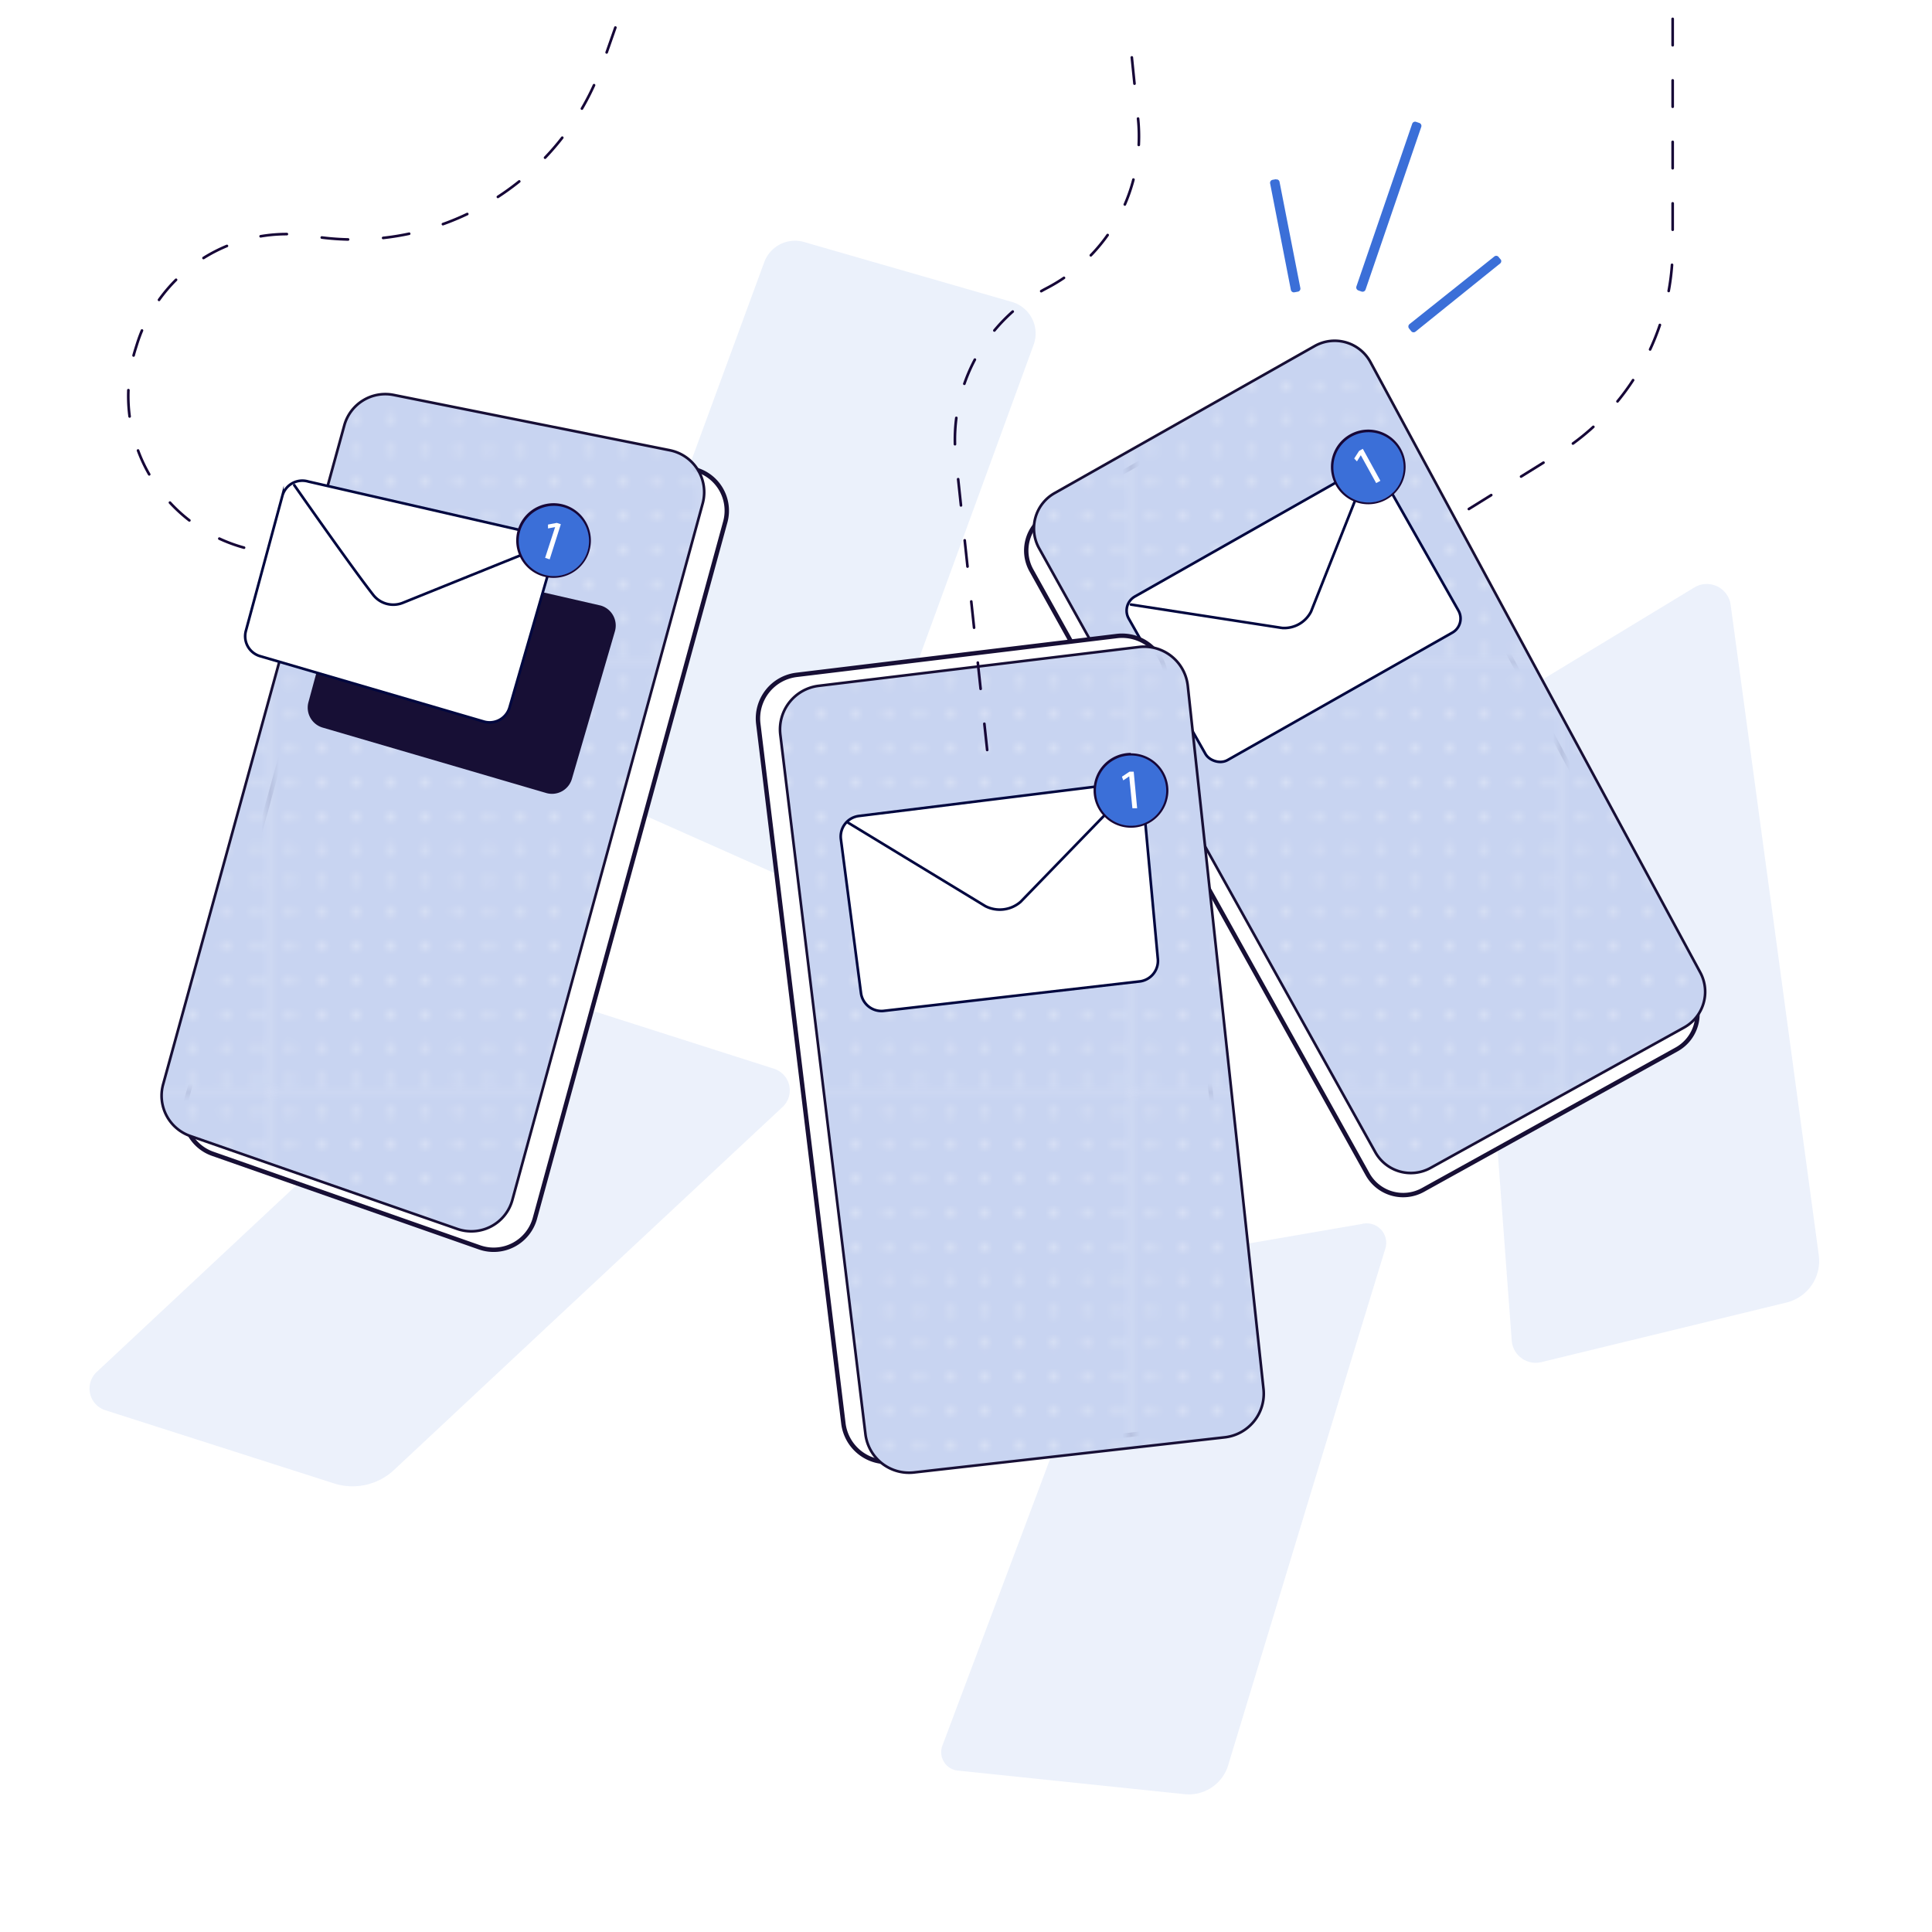 <svg id="Layer_1" data-name="Layer 1" xmlns="http://www.w3.org/2000/svg" xmlns:xlink="http://www.w3.org/1999/xlink" viewBox="0 0 219.92 219.92"><defs><style>.cls-1,.cls-10,.cls-13{fill:none;}.cls-2{fill:#c8d4f1;}.cls-3,.cls-6,.cls-9{fill:#fff;}.cls-4,.cls-8{opacity:0.1;}.cls-5,.cls-8{fill:#3b6fd8;}.cls-6,.cls-7{stroke:#170f35;}.cls-10,.cls-6,.cls-7,.cls-9{stroke-miterlimit:10;}.cls-6{stroke-width:0.5px;}.cls-10,.cls-13,.cls-7,.cls-9{stroke-width:0.3px;}.cls-7{fill:url(#New_Pattern_Swatch_1);}.cls-10,.cls-9{stroke:#00073f;}.cls-10,.cls-13{stroke-linecap:round;}.cls-11{fill:#170f35;}.cls-12{fill:#160637;}.cls-13{stroke:#160637;stroke-linejoin:round;stroke-dasharray:3 4;}</style><pattern id="New_Pattern_Swatch_1" data-name="New Pattern Swatch 1" width="49.91" height="49.91" patternTransform="translate(-115.76 -71.17) scale(0.98)" patternUnits="userSpaceOnUse" viewBox="0 0 49.91 49.91"><rect class="cls-1" width="49.91" height="49.91"/><rect class="cls-2" width="49.91" height="49.91"/><circle class="cls-3" cx="1.93" cy="1.92" r="0.31"/><circle class="cls-3" cx="1.93" cy="5.76" r="0.31"/><circle class="cls-3" cx="1.93" cy="9.6" r="0.31"/><circle class="cls-3" cx="1.93" cy="13.44" r="0.31"/><circle class="cls-3" cx="1.93" cy="17.28" r="0.31"/><circle class="cls-3" cx="1.93" cy="21.12" r="0.31"/><circle class="cls-3" cx="1.93" cy="24.96" r="0.31"/><circle class="cls-3" cx="5.76" cy="1.92" r="0.31"/><circle class="cls-3" cx="5.76" cy="5.76" r="0.31"/><circle class="cls-3" cx="5.76" cy="9.6" r="0.31"/><circle class="cls-3" cx="5.76" cy="13.44" r="0.31"/><circle class="cls-3" cx="5.76" cy="17.28" r="0.31"/><circle class="cls-3" cx="5.76" cy="21.12" r="0.31"/><circle class="cls-3" cx="5.76" cy="24.96" r="0.31"/><circle class="cls-3" cx="9.6" cy="1.92" r="0.31"/><circle class="cls-3" cx="9.6" cy="5.76" r="0.31"/><circle class="cls-3" cx="9.6" cy="9.6" r="0.31"/><circle class="cls-3" cx="9.6" cy="13.44" r="0.31"/><circle class="cls-3" cx="9.6" cy="17.28" r="0.31"/><circle class="cls-3" cx="9.6" cy="21.12" r="0.31"/><circle class="cls-3" cx="9.6" cy="24.96" r="0.31"/><circle class="cls-3" cx="13.44" cy="1.92" r="0.31"/><circle class="cls-3" cx="13.44" cy="5.76" r="0.31"/><circle class="cls-3" cx="13.44" cy="9.6" r="0.31"/><circle class="cls-3" cx="13.44" cy="13.44" r="0.31"/><circle class="cls-3" cx="13.44" cy="17.28" r="0.31"/><circle class="cls-3" cx="13.44" cy="21.12" r="0.31"/><circle class="cls-3" cx="13.44" cy="24.96" r="0.31"/><circle class="cls-3" cx="17.28" cy="1.92" r="0.31"/><circle class="cls-3" cx="17.28" cy="5.76" r="0.31"/><circle class="cls-3" cx="17.28" cy="9.6" r="0.31"/><circle class="cls-3" cx="17.28" cy="13.44" r="0.31"/><circle class="cls-3" cx="17.28" cy="17.28" r="0.31"/><circle class="cls-3" cx="17.28" cy="21.12" r="0.31"/><circle class="cls-3" cx="17.28" cy="24.96" r="0.31"/><circle class="cls-3" cx="21.12" cy="1.92" r="0.31"/><circle class="cls-3" cx="21.12" cy="5.76" r="0.31"/><circle class="cls-3" cx="21.12" cy="9.6" r="0.31"/><circle class="cls-3" cx="21.12" cy="13.44" r="0.31"/><circle class="cls-3" cx="21.12" cy="17.28" r="0.31"/><circle class="cls-3" cx="21.12" cy="21.12" r="0.31"/><circle class="cls-3" cx="21.12" cy="24.96" r="0.31"/><circle class="cls-3" cx="24.96" cy="1.92" r="0.31"/><circle class="cls-3" cx="24.96" cy="5.76" r="0.31"/><circle class="cls-3" cx="24.96" cy="9.6" r="0.31"/><circle class="cls-3" cx="24.96" cy="13.44" r="0.31"/><circle class="cls-3" cx="24.96" cy="17.28" r="0.31"/><circle class="cls-3" cx="24.96" cy="21.12" r="0.31"/><circle class="cls-3" cx="24.96" cy="24.96" r="0.31"/><circle class="cls-3" cx="28.8" cy="1.92" r="0.31"/><circle class="cls-3" cx="28.8" cy="5.76" r="0.31"/><circle class="cls-3" cx="28.8" cy="9.6" r="0.31"/><circle class="cls-3" cx="28.8" cy="13.44" r="0.31"/><circle class="cls-3" cx="28.8" cy="17.28" r="0.31"/><circle class="cls-3" cx="28.8" cy="21.12" r="0.31"/><circle class="cls-3" cx="28.8" cy="24.96" r="0.31"/><circle class="cls-3" cx="32.63" cy="1.92" r="0.31"/><circle class="cls-3" cx="32.63" cy="5.76" r="0.31"/><circle class="cls-3" cx="32.63" cy="9.6" r="0.31"/><circle class="cls-3" cx="32.63" cy="13.44" r="0.31"/><circle class="cls-3" cx="32.63" cy="17.28" r="0.31"/><circle class="cls-3" cx="32.63" cy="21.12" r="0.31"/><circle class="cls-3" cx="32.63" cy="24.96" r="0.31"/><circle class="cls-3" cx="36.47" cy="1.92" r="0.31"/><circle class="cls-3" cx="36.47" cy="5.76" r="0.31"/><circle class="cls-3" cx="36.47" cy="9.6" r="0.31"/><circle class="cls-3" cx="36.47" cy="13.44" r="0.31"/><circle class="cls-3" cx="36.47" cy="17.28" r="0.31"/><circle class="cls-3" cx="36.47" cy="21.12" r="0.31"/><circle class="cls-3" cx="36.47" cy="24.96" r="0.31"/><circle class="cls-3" cx="40.31" cy="1.92" r="0.31"/><circle class="cls-3" cx="40.31" cy="5.76" r="0.31"/><circle class="cls-3" cx="40.31" cy="9.6" r="0.31"/><circle class="cls-3" cx="40.31" cy="13.44" r="0.31"/><circle class="cls-3" cx="40.31" cy="17.28" r="0.31"/><circle class="cls-3" cx="40.31" cy="21.12" r="0.31"/><circle class="cls-3" cx="40.31" cy="24.96" r="0.31"/><circle class="cls-3" cx="44.15" cy="1.92" r="0.31"/><circle class="cls-3" cx="44.15" cy="5.76" r="0.31"/><circle class="cls-3" cx="44.15" cy="9.6" r="0.31"/><circle class="cls-3" cx="44.15" cy="13.44" r="0.31"/><circle class="cls-3" cx="44.15" cy="17.28" r="0.31"/><circle class="cls-3" cx="44.15" cy="21.12" r="0.31"/><circle class="cls-3" cx="44.15" cy="24.96" r="0.31"/><circle class="cls-3" cx="47.99" cy="1.92" r="0.31"/><circle class="cls-3" cx="47.99" cy="5.76" r="0.31"/><circle class="cls-3" cx="47.99" cy="9.6" r="0.31"/><circle class="cls-3" cx="47.99" cy="13.44" r="0.31"/><circle class="cls-3" cx="47.99" cy="17.28" r="0.31"/><circle class="cls-3" cx="47.99" cy="21.12" r="0.31"/><circle class="cls-3" cx="47.99" cy="24.96" r="0.31"/><circle class="cls-3" cx="1.93" cy="28.8" r="0.31"/><circle class="cls-3" cx="1.93" cy="32.64" r="0.31"/><circle class="cls-3" cx="1.93" cy="36.47" r="0.31"/><circle class="cls-3" cx="1.93" cy="40.31" r="0.31"/><circle class="cls-3" cx="1.93" cy="44.15" r="0.31"/><circle class="cls-3" cx="1.93" cy="47.99" r="0.31"/><circle class="cls-3" cx="5.76" cy="28.8" r="0.31"/><circle class="cls-3" cx="5.76" cy="32.64" r="0.31"/><circle class="cls-3" cx="5.76" cy="36.47" r="0.31"/><circle class="cls-3" cx="5.76" cy="40.31" r="0.31"/><circle class="cls-3" cx="5.76" cy="44.15" r="0.31"/><circle class="cls-3" cx="5.76" cy="47.99" r="0.31"/><circle class="cls-3" cx="9.6" cy="28.8" r="0.31"/><circle class="cls-3" cx="9.6" cy="32.64" r="0.31"/><circle class="cls-3" cx="9.6" cy="36.47" r="0.31"/><circle class="cls-3" cx="9.6" cy="40.31" r="0.31"/><circle class="cls-3" cx="9.6" cy="44.15" r="0.31"/><circle class="cls-3" cx="9.6" cy="47.99" r="0.31"/><circle class="cls-3" cx="13.44" cy="28.8" r="0.31"/><circle class="cls-3" cx="13.44" cy="32.64" r="0.31"/><circle class="cls-3" cx="13.44" cy="36.47" r="0.31"/><circle class="cls-3" cx="13.44" cy="40.31" r="0.31"/><circle class="cls-3" cx="13.44" cy="44.15" r="0.31"/><circle class="cls-3" cx="13.44" cy="47.99" r="0.31"/><circle class="cls-3" cx="17.28" cy="28.8" r="0.31"/><circle class="cls-3" cx="17.28" cy="32.64" r="0.31"/><circle class="cls-3" cx="17.28" cy="36.47" r="0.31"/><circle class="cls-3" cx="17.28" cy="40.31" r="0.31"/><circle class="cls-3" cx="17.28" cy="44.15" r="0.31"/><circle class="cls-3" cx="17.28" cy="47.99" r="0.31"/><circle class="cls-3" cx="21.12" cy="28.8" r="0.31"/><circle class="cls-3" cx="21.12" cy="32.64" r="0.31"/><circle class="cls-3" cx="21.12" cy="36.47" r="0.31"/><circle class="cls-3" cx="21.12" cy="40.31" r="0.31"/><circle class="cls-3" cx="21.12" cy="44.15" r="0.31"/><circle class="cls-3" cx="21.12" cy="47.99" r="0.31"/><circle class="cls-3" cx="24.96" cy="28.8" r="0.31"/><circle class="cls-3" cx="24.96" cy="32.64" r="0.31"/><circle class="cls-3" cx="24.96" cy="36.47" r="0.31"/><circle class="cls-3" cx="24.96" cy="40.31" r="0.31"/><circle class="cls-3" cx="24.96" cy="44.15" r="0.31"/><circle class="cls-3" cx="24.96" cy="47.99" r="0.31"/><circle class="cls-3" cx="28.8" cy="28.8" r="0.31"/><circle class="cls-3" cx="28.8" cy="32.64" r="0.31"/><circle class="cls-3" cx="28.8" cy="36.47" r="0.31"/><circle class="cls-3" cx="28.8" cy="40.31" r="0.31"/><circle class="cls-3" cx="28.8" cy="44.15" r="0.31"/><circle class="cls-3" cx="28.8" cy="47.99" r="0.31"/><circle class="cls-3" cx="32.63" cy="28.8" r="0.31"/><circle class="cls-3" cx="32.63" cy="32.64" r="0.31"/><circle class="cls-3" cx="32.63" cy="36.47" r="0.31"/><circle class="cls-3" cx="32.63" cy="40.31" r="0.31"/><circle class="cls-3" cx="32.63" cy="44.15" r="0.31"/><circle class="cls-3" cx="32.63" cy="47.99" r="0.31"/><circle class="cls-3" cx="36.47" cy="28.8" r="0.31"/><circle class="cls-3" cx="36.47" cy="32.64" r="0.31"/><circle class="cls-3" cx="36.47" cy="36.47" r="0.31"/><circle class="cls-3" cx="36.47" cy="40.31" r="0.31"/><circle class="cls-3" cx="36.47" cy="44.15" r="0.31"/><circle class="cls-3" cx="36.47" cy="47.99" r="0.31"/><circle class="cls-3" cx="40.31" cy="28.8" r="0.31"/><circle class="cls-3" cx="40.31" cy="32.64" r="0.31"/><circle class="cls-3" cx="40.31" cy="36.47" r="0.31"/><circle class="cls-3" cx="40.31" cy="40.31" r="0.31"/><circle class="cls-3" cx="40.31" cy="44.15" r="0.31"/><circle class="cls-3" cx="40.31" cy="47.99" r="0.31"/><circle class="cls-3" cx="44.15" cy="28.8" r="0.31"/><circle class="cls-3" cx="44.15" cy="32.64" r="0.31"/><circle class="cls-3" cx="44.15" cy="36.47" r="0.31"/><circle class="cls-3" cx="44.15" cy="40.31" r="0.31"/><circle class="cls-3" cx="44.15" cy="44.15" r="0.31"/><circle class="cls-3" cx="44.15" cy="47.99" r="0.31"/><circle class="cls-3" cx="47.99" cy="28.8" r="0.31"/><circle class="cls-3" cx="47.99" cy="32.64" r="0.31"/><circle class="cls-3" cx="47.99" cy="36.47" r="0.31"/><circle class="cls-3" cx="47.99" cy="40.31" r="0.31"/><circle class="cls-3" cx="47.99" cy="44.15" r="0.31"/><circle class="cls-3" cx="47.99" cy="47.99" r="0.31"/></pattern></defs><g class="cls-4"><path class="cls-5" d="M155,139.33,133.72,143l-4.39.76a2.61,2.61,0,0,0-2,1.57l-13.5,35.93-6.57,17.48a2.11,2.11,0,0,0,1.93,2.82l25.55,2.66a4.69,4.69,0,0,0,5-3.08l10-32.94.73-2.4,3.19-10.49L157.73,142A2.22,2.22,0,0,0,155,139.33Z"/></g><g class="cls-4"><path class="cls-5" d="M192.87,66.87,172.52,79.21l-4.2,2.54A2.74,2.74,0,0,0,167,84.3l3.42,45.94,1.66,22.35a2.74,2.74,0,0,0,3.38,2.46l27.88-6.78a4.87,4.87,0,0,0,3.69-5.4l-5.58-41.22-.41-3-1.78-13.13L197,68.85A2.74,2.74,0,0,0,192.87,66.87Z"/></g><path class="cls-6" d="M192.67,113.22,155.15,43.73a4.61,4.61,0,0,0-6.34-1.83L119.17,58.64a4.63,4.63,0,0,0-1.77,6.28l38.27,68.74a4.64,4.64,0,0,0,6.29,1.8l28.88-16A4.62,4.62,0,0,0,192.67,113.22Z"/><path class="cls-7" d="M193.55,110.71,156,41.22a4.63,4.63,0,0,0-6.35-1.83L120.05,56.13a4.62,4.62,0,0,0-1.77,6.28l38.27,68.74a4.63,4.63,0,0,0,6.28,1.8l28.89-16A4.64,4.64,0,0,0,193.55,110.71Z"/><path class="cls-8" d="M96,98.52l21.66-59.28a3.74,3.74,0,0,0-2.47-4.87L91.5,27.54A3.73,3.73,0,0,0,87,29.83L66.39,85.91a3.72,3.72,0,0,0,2,4.69L91,100.65A3.72,3.72,0,0,0,96,98.52Z"/><g class="cls-4"><path class="cls-5" d="M11,156.18l44.69-41.79a5.75,5.75,0,0,1,5.67-1.27l4.15,1.32,22.58,7.21a2.59,2.59,0,0,1,1,4.35L64.45,149,44.88,167.3A6.92,6.92,0,0,1,38,168.85L12,160.53A2.59,2.59,0,0,1,11,156.18Z"/></g><rect class="cls-9" x="130.7" y="59.26" width="33.1" height="21.4" rx="1.84" transform="translate(-15.35 81.72) rotate(-29.55)"/><path class="cls-10" d="M128.74,68.82l17.2,2.66a3.43,3.43,0,0,0,3.3-1.87l6.4-16.15"/><path class="cls-6" d="M60.9,138.64,82.57,59.37a4.86,4.86,0,0,0-3.73-6L47.39,47a4.85,4.85,0,0,0-5.63,3.47l-20.62,75a4.85,4.85,0,0,0,3.08,5.87L54.62,142A4.87,4.87,0,0,0,60.9,138.64Z"/><path class="cls-7" d="M58.34,136.53,80,57.26a4.87,4.87,0,0,0-3.73-6l-31.45-6.3a4.84,4.84,0,0,0-5.63,3.47l-20.62,75a4.86,4.86,0,0,0,3.08,5.88l30.4,10.58A4.85,4.85,0,0,0,58.34,136.53Z"/><path class="cls-11" d="M62.18,90.27,36.72,82.82a2.37,2.37,0,0,1-1.6-2.93l4.16-15.36a2.35,2.35,0,0,1,2.92-1.6l26.18,6A2.37,2.37,0,0,1,70,71.85L65.1,88.66A2.36,2.36,0,0,1,62.18,90.27Z"/><path class="cls-11" d="M40.58,63.36s6.46,9.26,9,12.5a2.92,2.92,0,0,0,3.3.91L69.59,70"/><path class="cls-6" d="M141.33,156.91,132.7,76.85a5,5,0,0,0-5.57-4.45L90.67,76.82a5,5,0,0,0-4.36,5.52L96,162a5,5,0,0,0,5.52,4.39l35.4-4A5,5,0,0,0,141.33,156.91Z"/><path class="cls-7" d="M143.83,158.16,135.21,78.1a5,5,0,0,0-5.57-4.45L93.18,78.07a5,5,0,0,0-4.36,5.52l9.69,79.63a5,5,0,0,0,5.51,4.39l35.4-4A5,5,0,0,0,143.83,158.16Z"/><path class="cls-9" d="M129.78,111.71l-29.11,3.35A2.36,2.36,0,0,1,98,113L95.72,95.53a2.36,2.36,0,0,1,2-2.64l29.79-3.69a2.37,2.37,0,0,1,2.64,2.06l1.64,17.82A2.36,2.36,0,0,1,129.78,111.71Z"/><path class="cls-10" d="M96.56,93.66l15.61,9.49a3.61,3.61,0,0,0,4-.49l12.69-13.09"/><path class="cls-5" d="M128.7,94.06A4.11,4.11,0,1,1,132.81,90,4.11,4.11,0,0,1,128.7,94.06Z"/><path class="cls-12" d="M128.7,86a4,4,0,1,1-3.95,4,4,4,0,0,1,3.95-4m0-.3A4.26,4.26,0,1,0,133,90a4.25,4.25,0,0,0-4.26-4.25Z"/><path class="cls-5" d="M155.73,57.25a4.1,4.1,0,1,1,4.11-4.1A4.11,4.11,0,0,1,155.73,57.25Z"/><path class="cls-12" d="M155.73,49.2a4,4,0,1,1-3.95,3.95,4,4,0,0,1,3.95-3.95m0-.3A4.25,4.25,0,1,0,160,53.15a4.25,4.25,0,0,0-4.26-4.25Z"/><path class="cls-9" d="M55.09,82.14,29.64,74.7A2.36,2.36,0,0,1,28,71.77l4.15-15.36a2.36,2.36,0,0,1,2.93-1.6l26.17,6a2.36,2.36,0,0,1,1.6,2.93L58,80.54A2.36,2.36,0,0,1,55.09,82.14Z"/><path class="cls-10" d="M33.5,55.23s6.46,9.26,9,12.51a2.9,2.9,0,0,0,3.3.9L62.5,61.9"/><path class="cls-5" d="M63,65.63a4.1,4.1,0,1,1,4.1-4.1A4.11,4.11,0,0,1,63,65.63Z"/><path class="cls-12" d="M63,57.58a4,4,0,1,1-3.95,4,4,4,0,0,1,3.95-4m0-.3a4.25,4.25,0,1,0,4.26,4.25A4.25,4.25,0,0,0,63,57.28Z"/><path class="cls-3" d="M63.19,60h0l-.81.15,0-.44,1-.19.46.15-1.27,4-.52-.17Z"/><path class="cls-3" d="M128.54,88.37h0l-.68.46-.15-.42.86-.57.48,0,.39,4.16-.54,0Z"/><path class="cls-3" d="M154.9,51.82h0l-.44.7-.31-.33.56-.87.42-.23,2,3.64-.48.26Z"/><path class="cls-5" d="M161.57,14l-.38-.13a.35.35,0,0,0-.44.22L154.4,32.61a.36.36,0,0,0,.22.45l.37.13a.36.36,0,0,0,.45-.22l6.34-18.52a.35.35,0,0,0-.21-.45"/><path class="cls-5" d="M170.81,29.53l-.25-.31a.35.35,0,0,0-.49,0l-9.62,7.67a.36.36,0,0,0-.06.5l.25.31a.35.35,0,0,0,.49.05L170.75,30a.34.34,0,0,0,.06-.49"/><path class="cls-5" d="M145.24,20.4l-.39.07a.35.35,0,0,0-.27.42L146.94,33a.35.35,0,0,0,.42.27l.38-.07a.35.35,0,0,0,.28-.41l-2.37-12.09a.34.34,0,0,0-.41-.27"/><path class="cls-13" d="M27.78,62.34h0A17.9,17.9,0,0,1,15.41,39.76l.17-.54A17.87,17.87,0,0,1,35.52,26.88h0A30,30,0,0,0,68.62,7.21L71.15,0"/><path class="cls-13" d="M112.37,85.37l-3.56-33.22a19.49,19.49,0,0,1,10.36-19.36h0a19.46,19.46,0,0,0,10.38-19.24L128.44,2.66"/><path class="cls-13" d="M167.2,57.94l10.14-6.3a27.68,27.68,0,0,0,13.06-23.5v-26"/></svg>